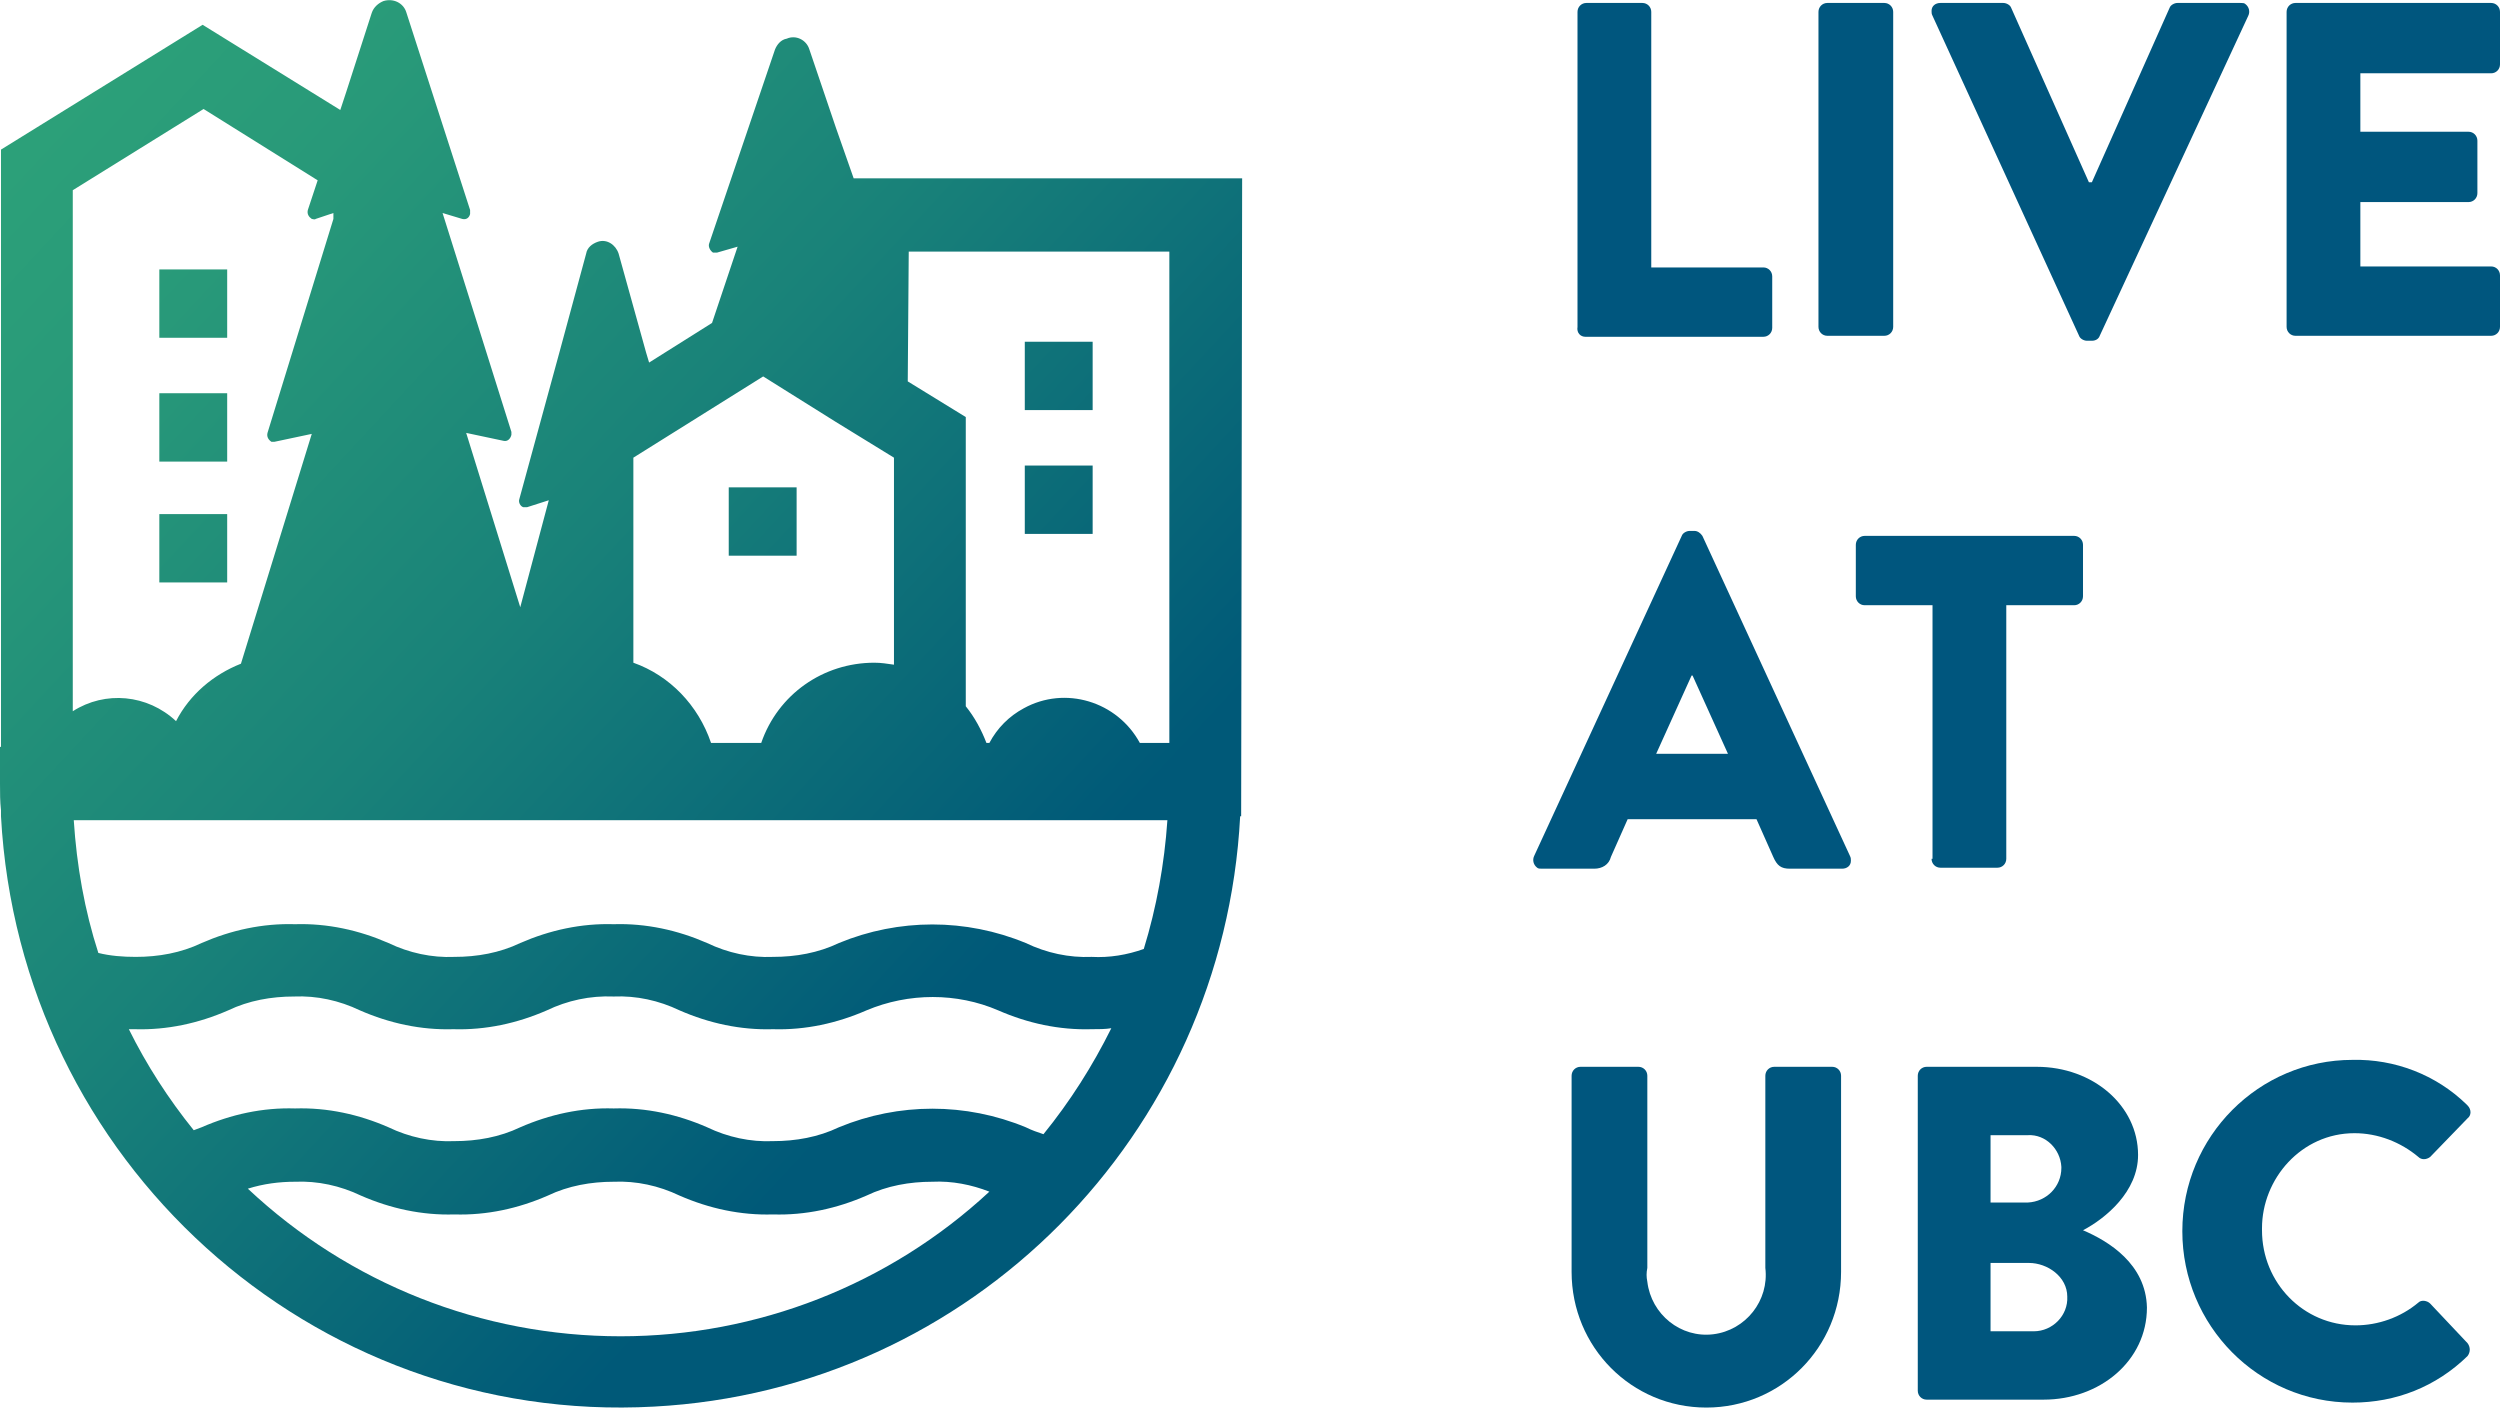 <svg width="119" height="67" viewBox="0 0 119 67" fill="none" xmlns="http://www.w3.org/2000/svg">
<path d="M10.814 12.825H7.584V16.078H10.814V12.825Z" fill="url(#paint0_linear)"/>
<path d="M10.814 18.718H7.584V21.972H10.814V18.718Z" fill="url(#paint1_linear)"/>
<path d="M10.814 24.471H7.584V27.724H10.814V24.471Z" fill="url(#paint2_linear)"/>
<path d="M52.01 16.267H48.78V19.52H52.01V16.267Z" fill="url(#paint3_linear)"/>
<path d="M52.01 22.16H48.78V25.414H52.01V22.16Z" fill="url(#paint4_linear)"/>
<path d="M37.919 23.198H34.688V26.451H37.919V23.198Z" fill="url(#paint5_linear)"/>
<path d="M59.126 8.488H40.634L39.791 6.084L38.528 2.359C38.387 1.887 37.872 1.652 37.451 1.84C37.17 1.887 36.983 2.123 36.889 2.359L35.625 6.084L33.753 11.6C33.706 11.742 33.799 11.93 33.94 12.025C33.987 12.025 34.08 12.025 34.127 12.025L35.11 11.742L33.893 15.372L30.897 17.258L30.756 16.787L29.446 12.072C29.305 11.647 28.884 11.364 28.463 11.506C28.182 11.6 27.948 11.789 27.901 12.072L26.637 16.74L24.718 23.765C24.671 23.906 24.764 24.095 24.905 24.142C24.952 24.142 24.998 24.142 25.092 24.142L26.122 23.812L24.764 28.904L22.19 20.606L23.968 20.983C24.156 21.03 24.296 20.889 24.343 20.7C24.343 20.653 24.343 20.606 24.343 20.559L21.066 10.139L22.002 10.421C22.19 10.469 22.33 10.374 22.377 10.186C22.377 10.139 22.377 10.044 22.377 9.997L20.551 4.339L19.334 0.567C19.194 0.143 18.725 -0.093 18.257 0.049C18.023 0.143 17.789 0.331 17.695 0.614L16.478 4.386L16.198 5.235L9.644 1.18L0.047 7.121V35.552H0V37.297C0 37.721 0 38.146 0.047 38.57V38.853C0.936 55.261 14.84 67.85 31.131 66.954C46.205 66.153 58.236 54.035 59.032 38.853H59.079L59.126 8.488ZM43.256 11.977H55.661V35.364H54.257C53.18 33.383 50.699 32.629 48.733 33.714C48.031 34.091 47.469 34.657 47.094 35.364H46.954C46.72 34.751 46.392 34.138 45.971 33.619V19.852L43.209 18.154L43.256 11.977ZM48.827 53.658C45.971 52.479 42.788 52.479 39.932 53.658C38.949 54.13 37.872 54.318 36.795 54.318C35.719 54.365 34.642 54.13 33.659 53.658C32.255 53.045 30.756 52.715 29.212 52.762C27.667 52.715 26.169 53.045 24.764 53.658C23.781 54.13 22.705 54.318 21.628 54.318C20.551 54.365 19.474 54.13 18.491 53.658C17.087 53.045 15.589 52.715 14.044 52.762C12.499 52.715 11.001 53.045 9.597 53.658L9.222 53.799C8.005 52.291 6.975 50.688 6.133 48.99H6.413C7.958 49.037 9.456 48.707 10.861 48.094C11.844 47.623 12.921 47.434 13.997 47.434C15.074 47.387 16.151 47.623 17.134 48.094C18.538 48.707 20.036 49.037 21.581 48.99C23.126 49.037 24.624 48.707 26.028 48.094C27.011 47.623 28.088 47.387 29.212 47.434C30.288 47.387 31.365 47.623 32.348 48.094C33.753 48.707 35.251 49.037 36.795 48.99C38.34 49.037 39.838 48.707 41.243 48.094C43.256 47.246 45.55 47.246 47.516 48.094C48.92 48.707 50.418 49.037 51.963 48.99C52.291 48.99 52.618 48.99 52.899 48.943C52.01 50.735 50.933 52.432 49.669 53.988C49.388 53.894 49.107 53.799 48.827 53.658ZM54.444 45.171C53.648 45.454 52.806 45.595 51.963 45.548C50.886 45.595 49.81 45.36 48.827 44.888C45.971 43.709 42.788 43.709 39.932 44.888C38.949 45.36 37.872 45.548 36.795 45.548C35.719 45.595 34.642 45.36 33.659 44.888C32.255 44.275 30.756 43.945 29.212 43.992C27.667 43.945 26.169 44.275 24.764 44.888C23.781 45.36 22.705 45.548 21.628 45.548C20.551 45.595 19.474 45.36 18.491 44.888C17.087 44.275 15.589 43.945 14.044 43.992C12.499 43.945 11.001 44.275 9.597 44.888C8.614 45.36 7.537 45.548 6.46 45.548C5.852 45.548 5.243 45.501 4.681 45.36C4.026 43.332 3.651 41.21 3.511 39.041H55.568C55.427 41.116 55.053 43.191 54.444 45.171ZM39.791 20.087L42.553 21.785V31.639C42.226 31.592 41.945 31.545 41.617 31.545C39.183 31.545 37.029 33.053 36.234 35.364H33.846C33.238 33.572 31.88 32.158 30.148 31.545V21.785L36.327 17.918L39.791 20.087ZM9.69 5.188L15.121 8.583L14.653 9.997C14.606 10.186 14.7 10.327 14.84 10.421C14.887 10.421 14.98 10.469 15.027 10.421L15.87 10.139V10.421L12.733 20.606C12.687 20.794 12.78 20.936 12.921 21.03C12.967 21.03 13.014 21.03 13.061 21.03L14.84 20.653L11.469 31.592C10.159 32.111 9.035 33.053 8.38 34.327C7.022 33.053 5.009 32.865 3.464 33.855V9.054L9.69 5.188ZM29.539 63.607C22.939 63.607 16.619 61.108 11.797 56.581C12.546 56.346 13.295 56.251 14.044 56.251C15.121 56.204 16.198 56.44 17.181 56.911C18.585 57.524 20.083 57.854 21.628 57.807C23.173 57.854 24.671 57.524 26.075 56.911C27.058 56.44 28.135 56.251 29.212 56.251C30.288 56.204 31.365 56.44 32.348 56.911C33.753 57.524 35.251 57.854 36.795 57.807C38.34 57.854 39.838 57.524 41.243 56.911C42.226 56.44 43.303 56.251 44.379 56.251C45.316 56.204 46.252 56.393 47.094 56.723C42.319 61.155 36.046 63.607 29.539 63.607Z" fill="url(#paint6_linear)"/>
<path d="M75.464 16.031H83.937C84.171 16.031 84.358 15.842 84.358 15.607V13.155C84.358 12.919 84.171 12.73 83.937 12.73H78.6V0.566C78.6 0.33 78.413 0.141 78.179 0.141H75.511C75.276 0.141 75.089 0.33 75.089 0.566V15.559C75.042 15.842 75.23 16.031 75.464 16.031Z" fill="#00567E"/>
<path d="M86.98 0.141H89.695C89.929 0.141 90.116 0.33 90.116 0.566V15.559C90.116 15.795 89.929 15.984 89.695 15.984H86.98C86.746 15.984 86.559 15.795 86.559 15.559V0.566C86.559 0.33 86.746 0.141 86.98 0.141Z" fill="#00567E"/>
<path d="M98.964 15.984C99.011 16.125 99.198 16.22 99.338 16.22H99.573C99.76 16.22 99.9 16.125 99.947 15.984L107.016 0.754C107.109 0.566 107.063 0.33 106.875 0.189C106.829 0.141 106.735 0.141 106.641 0.141H103.645C103.505 0.141 103.318 0.236 103.271 0.377L99.573 8.676H99.432L95.734 0.377C95.687 0.236 95.5 0.141 95.359 0.141H92.363C92.129 0.141 91.942 0.283 91.942 0.519C91.942 0.613 91.942 0.66 91.989 0.754L98.964 15.984Z" fill="#00567E"/>
<path d="M118.579 3.489C118.813 3.489 119 3.3 119 3.065V0.566C119 0.33 118.813 0.141 118.579 0.141H109.263C109.029 0.141 108.842 0.33 108.842 0.566V15.559C108.842 15.795 109.029 15.984 109.263 15.984H118.579C118.813 15.984 119 15.795 119 15.559V13.108C119 12.872 118.813 12.683 118.579 12.683H112.353V9.619H117.502C117.736 9.619 117.924 9.43 117.924 9.194V6.695C117.924 6.46 117.736 6.271 117.502 6.271H112.353V3.489H118.579Z" fill="#00567E"/>
<path d="M81.034 25.508C80.941 25.367 80.8 25.272 80.66 25.272H80.426C80.285 25.272 80.098 25.367 80.051 25.508L73.029 40.737C72.936 40.926 72.982 41.162 73.17 41.303C73.216 41.35 73.31 41.35 73.404 41.35H75.885C76.259 41.35 76.587 41.162 76.681 40.785L77.477 38.993H83.609L84.405 40.785C84.592 41.209 84.779 41.35 85.201 41.35H87.682C87.916 41.35 88.103 41.209 88.103 40.973C88.103 40.879 88.103 40.832 88.056 40.737L81.034 25.508ZM78.834 35.881L80.519 32.156H80.566L82.251 35.881H78.834Z" fill="#00567E"/>
<path d="M91.942 40.879C91.942 41.115 92.129 41.303 92.363 41.303H95.078C95.312 41.303 95.499 41.115 95.499 40.879V28.809H98.73C98.964 28.809 99.151 28.62 99.151 28.384V25.932C99.151 25.697 98.964 25.508 98.73 25.508H88.758C88.524 25.508 88.337 25.697 88.337 25.932V28.384C88.337 28.62 88.524 28.809 88.758 28.809H91.988V40.879H91.942Z" fill="#00567E"/>
<path d="M87.214 50.78H84.452C84.218 50.78 84.03 50.969 84.03 51.205V60.352C84.218 61.908 83.094 63.322 81.549 63.511C80.004 63.7 78.6 62.568 78.413 61.012C78.366 60.776 78.366 60.588 78.413 60.352V51.205C78.413 50.969 78.225 50.78 77.991 50.78H75.229C74.995 50.78 74.808 50.969 74.808 51.205V60.541C74.808 64.124 77.664 67 81.222 67C84.779 67 87.635 64.124 87.635 60.541V51.205C87.635 50.969 87.448 50.78 87.214 50.78Z" fill="#00567E"/>
<path d="M99.151 58.56C100.228 57.994 101.772 56.721 101.772 54.977C101.772 52.619 99.619 50.78 96.951 50.78H91.707C91.473 50.78 91.286 50.969 91.286 51.205V66.198C91.286 66.434 91.473 66.623 91.707 66.623H97.278C99.947 66.623 102.194 64.784 102.194 62.238C102.147 60.163 100.368 59.079 99.151 58.56ZM94.75 54.034H96.529C97.372 53.987 98.074 54.694 98.121 55.543V55.59C98.121 56.486 97.419 57.193 96.529 57.24H94.75V54.034ZM96.81 63.369H94.75V60.116H96.576C97.466 60.116 98.402 60.776 98.402 61.719C98.449 62.615 97.7 63.369 96.81 63.369Z" fill="#00567E"/>
<path d="M112.072 53.94C113.195 53.94 114.272 54.364 115.115 55.071C115.255 55.212 115.489 55.212 115.676 55.071L117.455 53.232C117.643 53.091 117.643 52.808 117.455 52.619L117.409 52.572C115.957 51.158 113.991 50.403 111.978 50.45C107.531 50.45 103.879 54.081 103.879 58.607C103.879 63.087 107.484 66.764 111.978 66.764C114.038 66.764 115.957 66.01 117.455 64.548C117.596 64.36 117.596 64.124 117.455 63.935L115.676 62.049C115.536 61.908 115.255 61.861 115.115 62.002C114.272 62.709 113.195 63.087 112.119 63.087C109.637 63.087 107.671 61.059 107.671 58.56C107.671 58.513 107.671 58.513 107.671 58.466C107.671 56.108 109.544 53.94 112.072 53.94Z" fill="#00567E"/>
<defs>
<linearGradient id="paint0_linear" x1="-7.274" y1="-1.049" x2="57.76" y2="59.31" gradientUnits="userSpaceOnUse">
<stop offset="0.1" stop-color="#2DA279"/>
<stop offset="0.25" stop-color="#289979"/>
<stop offset="0.49" stop-color="#198279"/>
<stop offset="0.79" stop-color="#015B78"/>
<stop offset="0.81" stop-color="#005978"/>
</linearGradient>
<linearGradient id="paint1_linear" x1="-10.191" y1="2.097" x2="54.838" y2="62.456" gradientUnits="userSpaceOnUse">
<stop offset="0.1" stop-color="#2DA279"/>
<stop offset="0.25" stop-color="#289979"/>
<stop offset="0.49" stop-color="#198279"/>
<stop offset="0.79" stop-color="#015B78"/>
<stop offset="0.81" stop-color="#005978"/>
</linearGradient>
<linearGradient id="paint2_linear" x1="-13.025" y1="5.154" x2="52.004" y2="65.508" gradientUnits="userSpaceOnUse">
<stop offset="0.1" stop-color="#2DA279"/>
<stop offset="0.25" stop-color="#289979"/>
<stop offset="0.49" stop-color="#198279"/>
<stop offset="0.79" stop-color="#015B78"/>
<stop offset="0.81" stop-color="#005978"/>
</linearGradient>
<linearGradient id="paint3_linear" x1="10.238" y1="-19.917" x2="75.271" y2="40.442" gradientUnits="userSpaceOnUse">
<stop offset="0.1" stop-color="#2DA279"/>
<stop offset="0.25" stop-color="#289979"/>
<stop offset="0.49" stop-color="#198279"/>
<stop offset="0.79" stop-color="#015B78"/>
<stop offset="0.81" stop-color="#005978"/>
</linearGradient>
<linearGradient id="paint4_linear" x1="7.322" y1="-16.768" x2="72.351" y2="43.586" gradientUnits="userSpaceOnUse">
<stop offset="0.1" stop-color="#2DA279"/>
<stop offset="0.25" stop-color="#289979"/>
<stop offset="0.49" stop-color="#198279"/>
<stop offset="0.79" stop-color="#015B78"/>
<stop offset="0.81" stop-color="#005978"/>
</linearGradient>
<linearGradient id="paint5_linear" x1="0.235" y1="-9.136" x2="65.264" y2="51.223" gradientUnits="userSpaceOnUse">
<stop offset="0.1" stop-color="#2DA279"/>
<stop offset="0.25" stop-color="#289979"/>
<stop offset="0.49" stop-color="#198279"/>
<stop offset="0.79" stop-color="#015B78"/>
<stop offset="0.81" stop-color="#005978"/>
</linearGradient>
<linearGradient id="paint6_linear" x1="-5.16" y1="-3.323" x2="59.874" y2="57.031" gradientUnits="userSpaceOnUse">
<stop offset="0.1" stop-color="#2DA279"/>
<stop offset="0.25" stop-color="#289979"/>
<stop offset="0.49" stop-color="#198279"/>
<stop offset="0.79" stop-color="#015B78"/>
<stop offset="0.81" stop-color="#005978"/>
</linearGradient>
</defs>
</svg>
